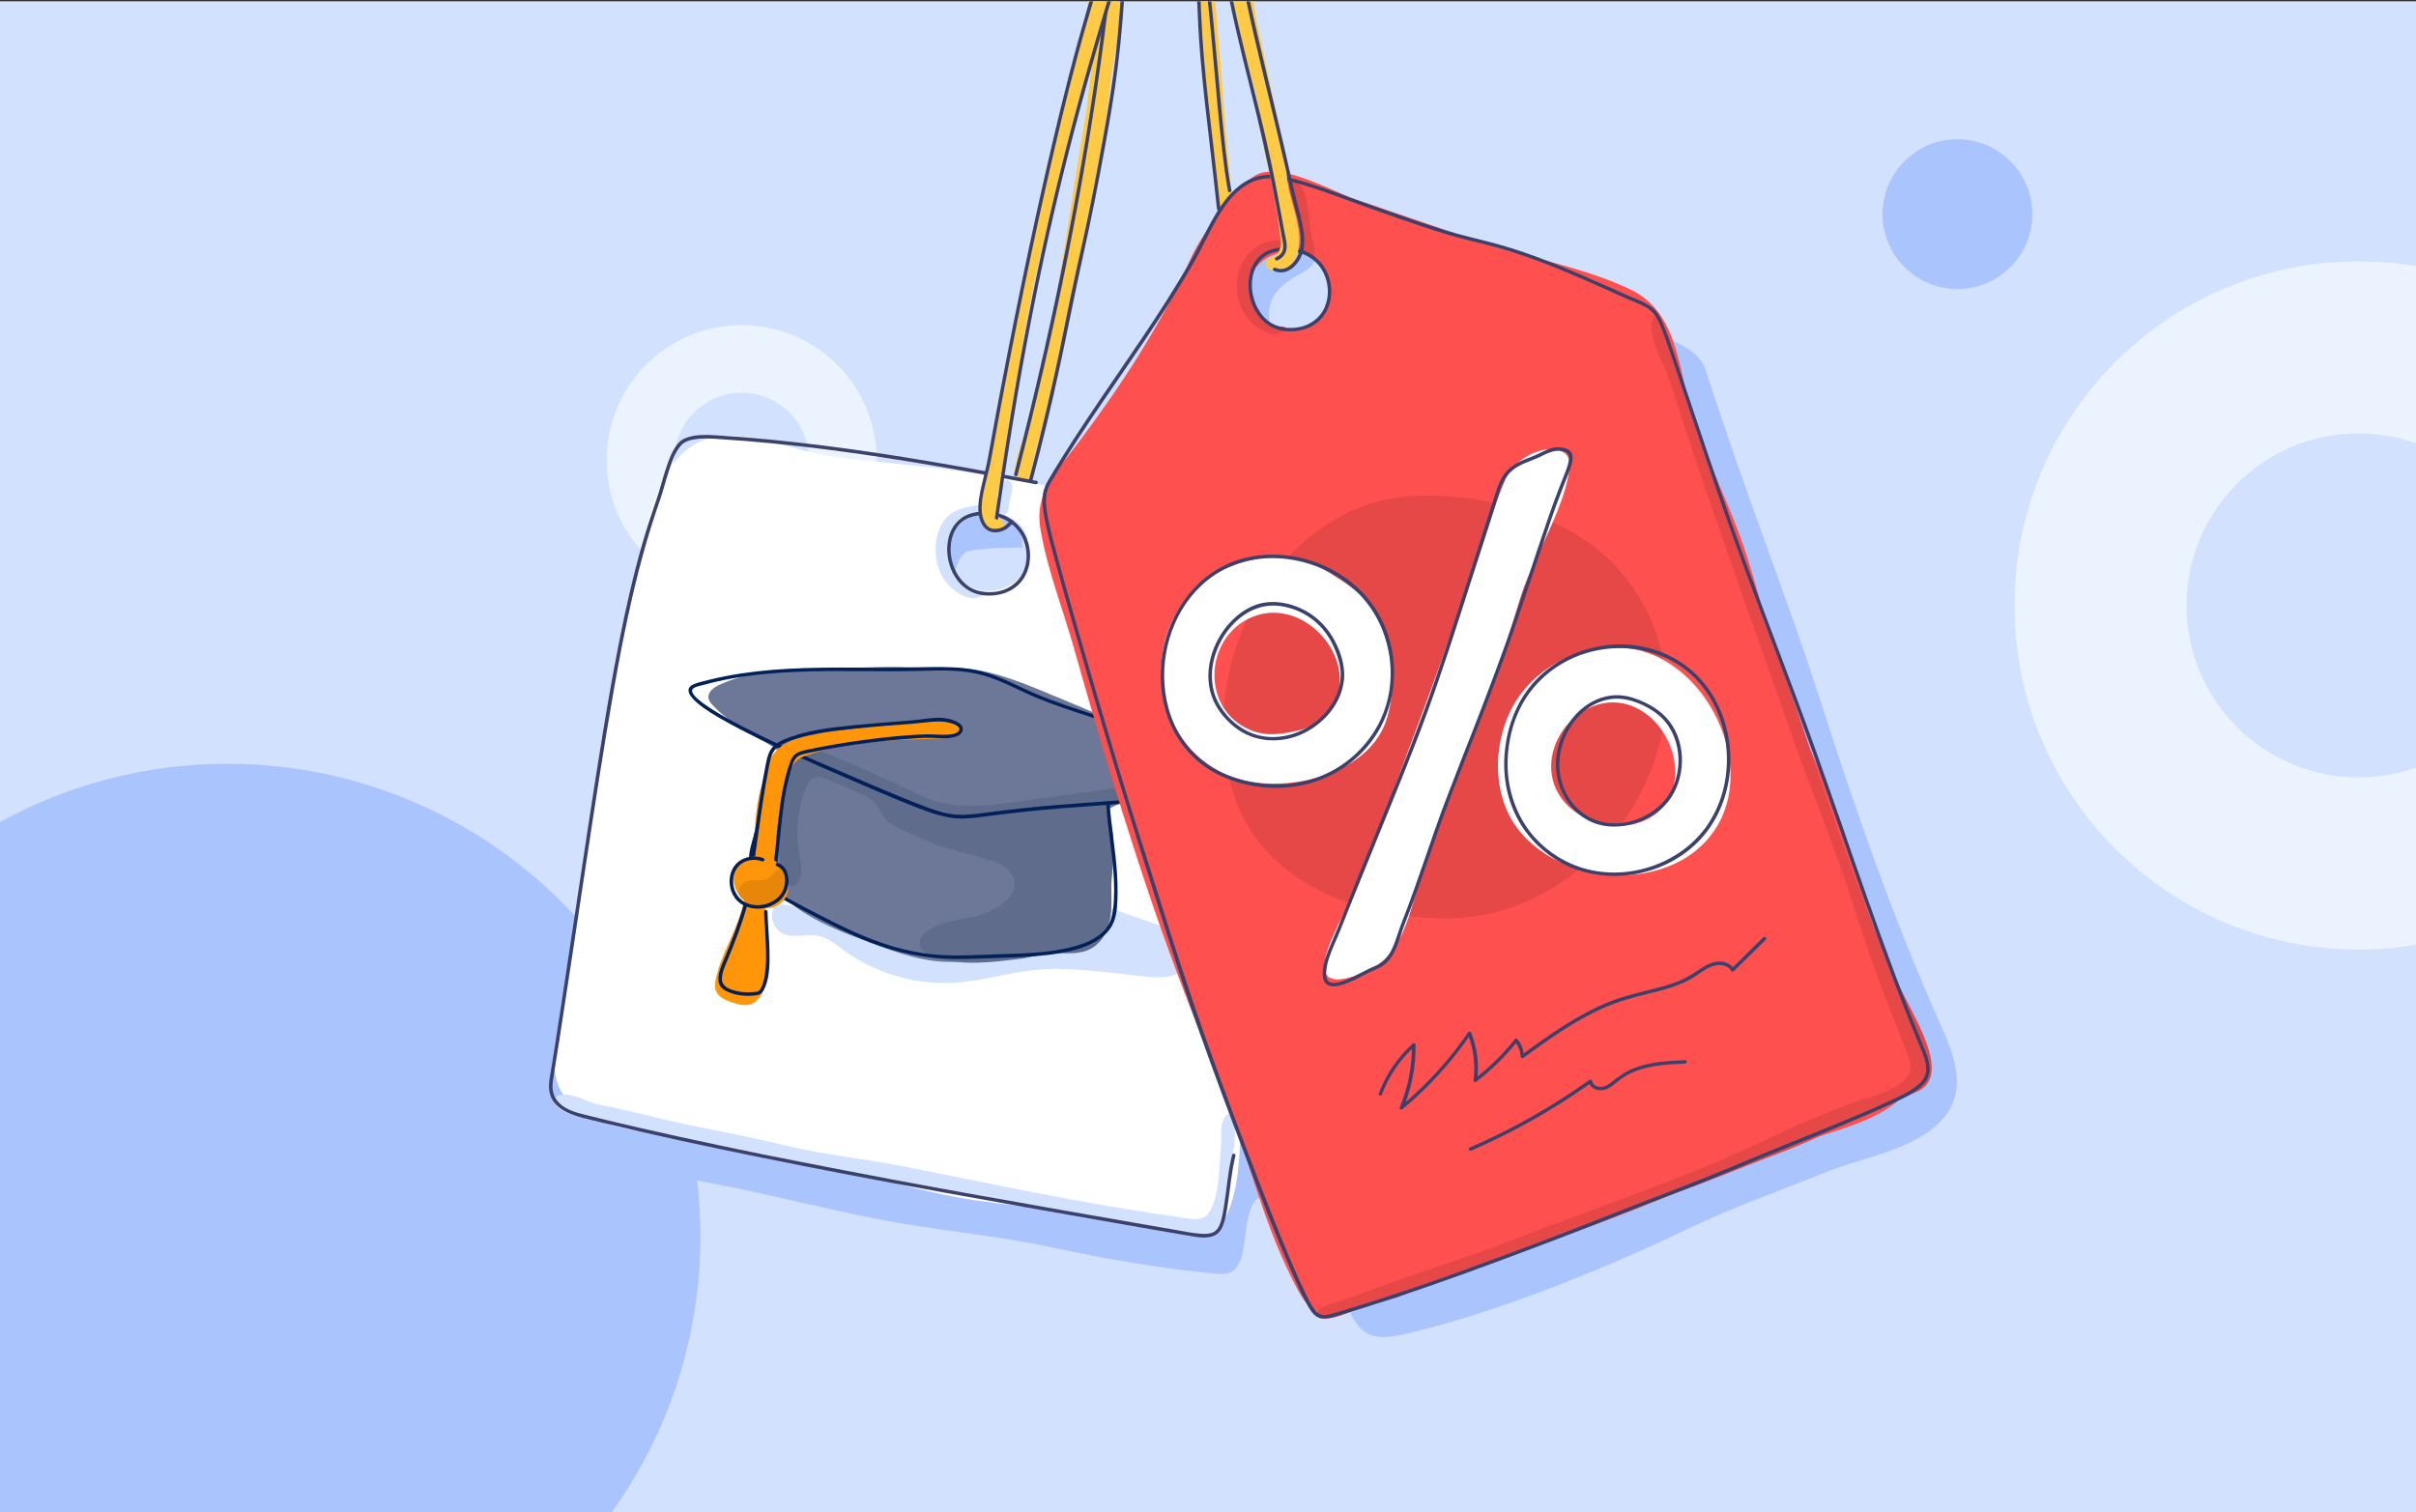 <?xml version="1.0" encoding="UTF-8"?> <svg xmlns="http://www.w3.org/2000/svg" xmlns:xlink="http://www.w3.org/1999/xlink" id="Layer_1" viewBox="0 0 528 330.62"><rect x="0" y="0" width="528" height="330.62" fill="#333333" stroke="none"/><defs><style>.cls-1{fill:#e68709;}.cls-2{fill:#5f6c8b;}.cls-3{fill:#fff;}.cls-4{fill:#02215a;}.cls-5{fill:#3b416b;}.cls-6{fill:#aac4fd;}.cls-7{fill:#d2e1fe;}.cls-8{fill:#ff5050;}.cls-9{fill:#6d7797;}.cls-10{fill:#ffca45;}.cls-11{fill:#ff960a;}.cls-12{fill:#e64848;}.cls-13{clip-path:url(#clippath);}.cls-14{fill:#ebf3ff;}</style><clipPath id="clippath"><rect class="cls-7" y=".28" width="528" height="330.62"></rect></clipPath></defs><rect class="cls-7" y=".28" width="528" height="330.62"></rect><g class="cls-13"><path class="cls-14" d="M515.47,57.13c-41.54,0-75.22,33.68-75.22,75.22s33.68,75.22,75.22,75.22,75.22-33.68,75.22-75.22-33.68-75.22-75.22-75.22ZM515.47,169.95c-20.77,0-37.61-16.84-37.61-37.61s16.84-37.61,37.61-37.61,37.61,16.84,37.61,37.61-16.84,37.61-37.61,37.61Z"></path><path class="cls-14" d="M162.09,71.08c-16.3,0-29.51,13.21-29.51,29.51s13.21,29.51,29.51,29.51,29.51-13.21,29.51-29.51-13.21-29.51-29.51-29.51ZM162.09,115.35c-8.15,0-14.75-6.61-14.75-14.75s6.61-14.75,14.75-14.75,14.75,6.61,14.75,14.75-6.61,14.75-14.75,14.75Z"></path><circle class="cls-6" cx="49.72" cy="270.32" r="103.36"></circle><path class="cls-10" d="M269.36,43.37c-.13-1.28-.36-2.47-.42-3.18-.43-5.07-1.04-10.14-1.38-15.21-.58-8.56-1.29-17.11-2.05-25.65-.22-2.45,0-4.92-.42-7.35-.12-.7-.91-3.42-1.85-3.6-1.6-.3-1.35,4.58-1.38,5.46-.2,6.41.99,12.76,1.36,19.15.45,7.78,1.17,15.68,2.03,23.46.44,4,.32,8.77,2.49,12.41,1.78-.68,1.85-3.22,1.62-5.48Z"></path><path class="cls-6" d="M281.09,267.82c-2.1-.18-4.69-8.42-6.95-5.12-3.37,4.9-.34,16.46-7.74,15.79-11.99-1.08-24.73-3.25-36.47-5.8-12.44-2.7-25.28-3.69-37.82-6.14-12.35-2.41-24.62-5.64-36.94-7.95-6.54-1.23-12.87-2.73-18.98-5.23-2.86-1.17-5.24-1.44-6.53-4.42-3.46-7.99.8-21.55,4.78-29,4.42-8.26,12.59-12.68,20.13-17.5,9.97-6.37,19.76-13.3,29.22-20.45,8.6-6.51,18.07-14.13,21.58-24.94,3.95-12.15-2.98-23.46-1.02-35.48,1.83-11.22,19.46-13.74,19.06-1.85,0-.13-11.14.02-12.43,1.03-3.62,2.82-3.18,12.88-2.51,17.03.73,4.45,5.3,7.33,8.83,9.34,8,4.57,15.4,8.47,24.76,8.7,2.65.07,7.66.99,9.72-1.13,2.87-2.97,5.99-5.7,8.9-8.63,3.17-3.19,6.27-6.45,9.33-9.75,4.4-4.75,8.49-9.87,12.96-14.53,5.87-6.11,10.3-11.51,8.74-20.68-1.58-9.27-8.67-16.53-15.36-22.42-4.97-4.38-9.62-10.81-7.45-17.89,1.93-6.31,8.33-8.9,14.35-7.61,5.21,1.12,5.67,4.16,1.02,6.63-4.29,2.28-7.79,5.18-6.8,10.77,2.97,16.76,24.21,3.56,32.65.68,13.68-4.68,29.57-5.18,43.41-.64,5.82,1.91,17.15,3.84,19.2,10.17,9.6,29.66,17.69,49.24,25.42,73.38,7.6,23.72,15.94,47.52,26.12,70.22,2.99,6.66,5.72,14.26.23,20.3-6.19,6.81-17.23,8.21-25.33,11.49-10.28,4.16-20.84,7.85-30.9,12.71-18.19,8.77-41.75,18.21-61.03,22.68-6.46,1.5-9.83.95-12.52-5.39-2.04-4.82-7.3-17.79-13.65-18.34Z"></path><path class="cls-10" d="M244.96,1.5c.42,1.97-.57,5.65-.76,6.99-.53,3.74-1.27,7.37-1.65,11.1-.67,6.58-1.75,13.44-3.09,19.92-3.15,15.24-6.03,30.59-9.35,45.75-.91,4.15-2.19,8.2-3.45,12.25-.94,3.02-1.44,8.43-3.39,10.81-4.23-4.6,1.39-13.38,2.15-18.4,1.08-7.08,3.6-13.75,4.8-20.8,2.45-14.41,4.49-28.88,6.97-43.35.69-4.05.88-8.2,1.63-12.25.54-2.92.25-11.16,3.28-12.81,1.82-.98,2.6-.42,2.86.79Z"></path><path class="cls-3" d="M284.61,119.44c-6.29-7.96-22.53-7.63-31.6-9.17-13.52-2.3-27.05-4.51-40.56-6.84-10.35-1.78-20.84-2.22-31.22-3.76-8.21-1.22-18.59-6.18-26.87-3.63-13.53,4.17-14.33,28.76-17.44,39.99-2.88,10.42-4.58,20.99-6.19,31.67-3.02,20.03-5.34,40.23-9.16,60.13-3.44,17.92,13.81,18.45,27.68,21.23,10.09,2.02,19.35,3.74,29.47,5.63,11.71,2.18,22.66,6,34.53,7.72,11.86,1.72,23.84,2.33,35.52,4.94,3.73.84,13.75,4.69,17.03,1.63.18-.17.35-.35.51-.55,6.94-8.75,3.57-27.04,5.81-37.63,2.15-10.16,4.25-20.34,6.29-30.53,3.97-19.84,5.71-39.45,8.09-59.46.81-6.8,2.76-15.46-1.9-21.36ZM221.07,127.71c-3.89,2.46-9.72,2.01-12.56-2.7-4.5-7.47,3.36-15.43,11.46-12.3,3.51,1.36,4.81,4.27,4.93,7.76.12,3.27-1.51,5.78-3.83,7.25Z"></path><path class="cls-7" d="M269.68,245.49c-.5-2.4-1.57-2.63-2.45-.38-.59,1.51-.24,3.4-.38,4.99-.35,4.01-.24,11.98-2.87,15.26-1.53,1.91-4.94.88-7.08.58-19.89-2.75-39.54-7.02-59.22-10.92-8.86-1.76-17.9-2.58-26.68-4.77s-16.9-3.43-25.34-5.4c-4.81-1.12-9.44-2.4-14.31-3.26-2.39-.42-4.54-1.85-6.96-2.25-3.61-.61-4.59,1.91-1.04,3.68,4.59,2.29,10.69,2.47,15.66,3.59,5.7,1.29,11.38,2.71,17.16,3.62,9.12,1.45,18.11,3.94,27.24,5.52,18.82,3.26,37.57,6.81,56.31,10.5,5.12,1.01,10.26,1.98,15.44,2.64,3.46.44,9.4,2.88,11.68-.85,2.11-3.46.83-8.57,1.83-12.37.58-2.22,1.67-7.01,1.01-10.19Z"></path><path class="cls-5" d="M226.52,105.11c-15.46-2.96-30.96-5.75-46.58-7.71-7.86-.99-15.75-1.79-23.66-2.25-1.68-.1-3.4-.16-5.06.2-1.13.24-2.22.63-2.99,1.52-1.4,1.63-2.14,3.88-2.8,5.89s-1.19,4.12-1.87,6.15c-1.09,3.22-2.18,6.43-3.12,9.7-2.03,7.05-3.65,14.21-5.07,21.4-2.65,13.37-4.71,26.85-6.78,40.32s-3.95,26.33-5.96,39.49c-.47,3.11-.95,6.22-1.44,9.33-.22,1.43-.45,2.86-.68,4.29-.21,1.31-.54,2.67-.54,4.01.03,5.75,6.56,6.72,10.9,7.78,11.78,2.88,23.65,5.41,35.53,7.82,12.98,2.63,25.99,5.1,39.02,7.48s25.02,4.5,37.54,6.68c5.57.97,11.14,1.96,16.72,2.9,1.91.32,4.58.9,6.3-.36.64-.47,1.04-1.16,1.32-1.89.54-1.39.76-2.92.99-4.38.57-3.61.81-7.26,1.71-10.81.12-.48-.62-.68-.74-.2-.92,3.63-1.14,7.36-1.74,11.04-.23,1.41-.44,2.93-.99,4.26-.3.71-.75,1.34-1.48,1.65-.85.37-1.85.34-2.76.27-1.42-.1-2.83-.38-4.23-.63-2.71-.47-5.42-.94-8.12-1.41-11.99-2.08-23.98-4.18-35.95-6.34-12.83-2.31-25.64-4.7-38.43-7.21-12.07-2.38-24.12-4.87-36.12-7.63-2.73-.63-5.46-1.27-8.19-1.94-1.3-.32-2.6-.64-3.9-.97s-2.58-.7-3.74-1.38c-.95-.56-1.79-1.3-2.3-2.29-.6-1.13-.66-2.44-.47-3.68.42-2.84.91-5.67,1.35-8.51,1.99-12.78,3.88-25.58,5.81-38.36s3.88-25.62,6.12-38.38c2.46-14.06,5.36-28.1,10.1-41.59.69-1.96,1.18-3.98,1.81-5.95s1.35-4.4,2.79-6.03c.81-.92,2.07-1.23,3.25-1.4,1.78-.26,3.6-.1,5.39.01,3.92.25,7.84.58,11.75.96,15.5,1.53,30.89,4.03,46.2,6.84,3.64.67,7.28,1.36,10.92,2.05.48.09.69-.65.2-.74h0Z"></path><path class="cls-7" d="M260.3,207.33c.77,2.2-.89,4.62-3.07,5.57-2.18.95-4.7.8-7.09.56-8.02-.78-16.08-2.25-24.07-1.42-5.71.59-11.23,2.34-16.96,2.76-8.62.64-17.49-1.87-24.45-6.9-1.88-1.36-3.75-2.96-6.06-3.36-2.47-.42-5.14.59-7.43-.41-2.44-1.08-3.28-4.56-1.56-6.52,11.94.89,23.43,6.77,35.32,5.65,7.01-.66,13.48-3.71,20.29-5.42,6.54-1.64,13.2-1.44,19.39,1.33,4.02,1.8,14.18,3.87,15.69,8.15Z"></path><path class="cls-9" d="M173.69,146.56c-2.79.11-5.59.21-8.34.67-2.76.46-5.47,1.28-8.02,2.42-1.28.57-2.74,1.62-2.49,3,.1.57.49,1.05.89,1.48,2.62,2.86,5.93,4.85,9.21,6.84,2.82,1.72,6.44,2.93,7.12,6.6.41,2.19-.33,4.42-1.06,6.52-1.16,3.35-2.34,6.74-2.72,10.26-.38,3.53.09,7.26,2.04,10.23,1.49,2.28,3.74,3.96,6.07,5.36,4.29,2.57,9,4.34,13.69,6.09,6.14,2.3,12.5,4.63,19.04,4.19,6.1-.41,11.75-3.19,17.21-5.92,2.11-1.05,4.27-2.15,5.82-3.93,3.92-4.51,2.51-11.51,4.68-17.08,1.78-4.58,5.75-7.22,10.36-8.45,2.52-.67,3.81-.14,6.2.37,2.8.6,4.85-.77,7.52-.87,1.03-.04,2.11.33,3.06-.07.85-.36,1.37-1.29,1.41-2.21s-.32-1.82-.83-2.59c-1.14-1.71-3.38-3.04-5.19-3.96-8.47-4.29-17.01-8.47-25.81-12.06-7.75-3.16-17.16-7.71-25.64-7.41-5.25.18-10.33-.42-15.64-.22-6.17.23-12.42.2-18.58.7Z"></path><path class="cls-2" d="M242.43,176.72c-.36,1.7.88,4.67.78,6.12-.11,1.55,0,2.89.05,4.5.06,2.24-.41,4.6-.38,6.88.03,2.25.13,4.52-.29,6.73-.42,2.21-1.42,4.4-3.19,5.78-2.4,1.88-5.28,1.71-8.14,1.6-2.83-.11-5.56.92-8.4,1.28-6.04.75-12.26,1.49-18.13-.1-1.84-.5-3.96-1.75-3.74-3.64.12-1,.91-1.79,1.74-2.37,3.02-2.09,6.89-2.35,10.47-3.18,3.67-.85,11.15-4.7,7.72-9.48-.69-.97-1.74-1.62-2.81-2.12-2.35-1.1-4.92-1.62-7.43-2.27-4.53-1.18-8.96-2.81-13.15-4.9-1.39-.7-2.96-1.3-4.01-2.45-1.03-1.12-1.47-2.68-2.52-3.8-.88-.93-2.08-1.45-3.25-1.95-2.24-.96-4.48-1.92-6.72-2.88-1.12-.48-2.46-.95-3.51-.33-.68.4-1.04,1.16-1.33,1.89-1.77,4.4-2.34,9.28-1.63,13.97.28,1.86.76,3.75.44,5.6-.22,1.24-1.52,2.63-2.51,1.86-.24-.18-.38-.45-.52-.71-3.56-6.94-1.69-15.29.26-22.84.46-1.77.94-3.59,2.05-5.03.56-.73,1.33-1.36,2.24-1.45.7-.07,1.39.19,2.05.44,7.99,3.11,15.68,6.77,23.44,10.36,7.03,3.25,16.12,1.6,23.5.58,11.74-1.62,23.47-3.24,35.21-4.86,1.34-.19,2.77-.36,4.01.18s2.16,2.08,1.54,3.29c-.44.86-1.46,1.24-2.41,1.48-5.95,1.49-12.19.36-18.32.35-.86,0-1.78.03-2.49.52-.33.22-.51.56-.6.98Z"></path><path class="cls-4" d="M178.58,167.31c3.72,1.62,7.45,3.23,11.18,4.82,4.46,1.9,8.94,3.88,13.53,5.47,2.1.73,4.28,1.28,6.52,1.33,2.48.05,5.01-.4,7.46-.71,4.96-.62,9.92-1.14,14.9-1.54,9.97-.79,19.98-1.31,29.9-2.64,1.37-.18,3.79-.16,4.57-1.61.57-1.05-.29-2.24-.98-3-1.24-1.37-2.82-2.48-4.33-3.52-1.7-1.18-3.48-2.23-5.32-3.18-7.37-3.8-15.43-5.93-23.22-8.62-1.96-.68-3.9-1.39-5.81-2.18-2.1-.86-4.13-1.86-6.19-2.8s-3.95-1.73-6.02-2.3c-2.18-.6-4.44-.85-6.69-.95-4.75-.21-9.51.13-14.26.11s-9.48-.1-14.22-.03-9.56.27-14.31.82c-2.3.27-4.59.61-6.86,1.06-1.17.23-2.34.49-3.5.78-1.06.27-2.16.5-3.18.9-4.54,1.78,4.33,6.76,5.59,7.49,5.62,3.25,11.55,5.97,17.48,8.61,1.26.56,2.51,1.11,3.78,1.66.45.19.84-.46.39-.66-5.61-2.44-11.2-4.96-16.64-7.77-2.51-1.29-5.01-2.64-7.37-4.2-.85-.56-1.68-1.15-2.44-1.82-.47-.42-1.01-.91-1.24-1.51-.07-.19-.09-.34-.04-.49.25-.68,1.67-.88,2.31-1.06,2.2-.61,4.42-1.1,6.66-1.5,4.55-.8,9.15-1.21,13.76-1.4,9.14-.39,18.29.04,27.44-.22,4.49-.13,9.1-.26,13.46.99,4.08,1.17,7.8,3.32,11.71,4.94,7.41,3.06,15.22,5.01,22.68,7.94,3.74,1.47,7.39,3.2,10.75,5.4,1.62,1.06,3.25,2.2,4.65,3.55.61.59,2.04,2,1.07,2.85-.64.56-1.67.64-2.47.76-1.22.17-2.45.33-3.67.48-2.4.29-4.8.54-7.2.76-4.81.44-9.63.78-14.45,1.13s-9.64.71-14.44,1.22c-2.4.26-4.8.58-7.19.87s-4.71.7-7.05.56-4.41-.78-6.5-1.54c-2.22-.82-4.41-1.72-6.6-2.62-4.15-1.7-8.26-3.5-12.38-5.27-1.6-.68-3.2-1.37-4.79-2.06-.45-.19-.84.46-.39.66Z"></path><path class="cls-4" d="M173.01,165.2c-2,4.9-6.09,8.77-7.52,13.92-.34,1.22-.5,2.49-.83,3.72-.29,1.08-.62,2.16-.82,3.27-.41,2.27.03,4.34,1.46,6.17,1.13,1.46,2.78,2.47,4.33,3.43,1.79,1.1,3.63,2.11,5.48,3.09,4.97,2.62,9.96,5.25,15.22,7.27,5.86,2.24,11.9,3.51,18.19,3.57,4.04.04,8.1-.22,12.15-.33,3.66-.11,7.33-.31,10.95-.94,3.2-.56,6.59-1.44,9.19-3.47,1.12-.88,2.04-1.99,2.58-3.31.8-1.96.82-4.31.85-6.39.07-5.35-.8-10.64-1.4-15.94-.12-1.07-.23-2.15-.3-3.23-.03-.49-.8-.49-.76,0,.3,4.89,1.22,9.73,1.56,14.62.18,2.63.24,5.29-.06,7.92-.18,1.59-.53,3.07-1.54,4.35-1.92,2.42-5.13,3.54-8.03,4.23-3.49.84-7.09,1.13-10.67,1.29-3.2.14-6.39.19-9.59.33s-6.4.16-9.58-.14c-2.97-.29-5.9-.9-8.76-1.75-5.81-1.73-11.27-4.39-16.63-7.19-3.57-1.87-7.26-3.66-10.54-6.02-1.66-1.19-3.09-2.79-3.43-4.88s.57-4.39,1.08-6.47c.29-1.18.43-2.39.81-3.54.4-1.23.97-2.4,1.61-3.52,1.28-2.27,2.81-4.37,4.13-6.62.61-1.05,1.16-2.12,1.62-3.24.19-.46-.55-.65-.74-.2h0Z"></path><path class="cls-11" d="M185.68,158.53c-2.22,1.12-4.73,1.52-7.18,1.95-2.45.43-4.95.93-7.08,2.23-1.64,1-3.09,2.59-3.6,4.48-.5,1.89-1.17,3.7-1.68,5.62-1.07,4.08-1.15,8.43-1.32,12.6-.1,2.38-.84,5.03-1.28,7.39-.53,2.84-1.2,5.66-2.2,8.38-1.53,4.18-3.82,8.1-4.83,12.44-.25,1.06-.41,2.23.07,3.21.6,1.22,2,1.79,3.28,2.24,1.35.47,2.83.92,4.19.46,1.72-.58,2.67-2.42,3.19-4.16.82-2.74,1.03-5.67.6-8.5-.24-1.59-.68-3.16-.76-4.77-.09-1.81.27-3.61.63-5.38.84-4.15,1.88-8.2,1.9-12.39.02-4.6,1.55-9.69,2.63-14.14.33-1.37.73-2.8,1.74-3.78.74-.71,1.72-1.09,2.69-1.42,8.22-2.82,17.06-3.15,25.74-3.45,1.35-.05,2.7-.1,4.05-.14,1.22-.04,4.65-.22,3.56-2.43-1.69-3.44-8.15-1.43-10.9-1.12-4.8.54-9.59,1.09-14.39,1.63-3.52.4-7.14.83-10.29,2.47-2.89,1.51-5.22,3.99-6.75,6.87"></path><path class="cls-4" d="M164.86,188.25c.68-4.5,1.25-9.02,1.95-13.52.35-2.23.72-4.46,1.15-6.67.19-.99.36-2.02.72-2.97.4-1.03,1.11-1.77,2.08-2.29,1.82-.99,3.94-1.56,5.94-2.03,2.12-.5,4.28-.82,6.45-1.07,4.38-.52,8.78-.93,13.18-1.25,1.94-.14,3.87-.29,5.8-.51,1.76-.2,3.6-.39,5.33.05.61.15,2.43.67,2.19,1.55-.23.83-1.55.98-2.26,1.04-1.59.15-3.19-.09-4.78-.05-4.43.1-8.88.59-13.27,1.16s-8.79,1.31-13.13,2.24c-.8.17-1.63.36-2.3.84s-1.04,1.25-1.32,2.03c-.72,2.05-1.22,4.18-1.62,6.31-.77,4.18-1.08,8.42-1.52,12.64-.11,1.09-.24,2.17-.38,3.25-.06.49.7.48.76,0,.59-4.49.85-9.02,1.51-13.5.33-2.23.77-4.46,1.39-6.63.29-1.01.53-2.29,1.22-3.12.62-.75,1.67-.93,2.57-1.12,4.63-.99,9.31-1.77,14.01-2.34,2.29-.28,4.58-.51,6.88-.69,2.08-.16,4.2-.38,6.29-.3,1.62.06,3.34.26,4.93-.17.68-.18,1.37-.51,1.67-1.19s.02-1.36-.58-1.79c-2.96-2.11-7.09-.95-10.4-.68-4.6.37-9.2.71-13.79,1.18-4.31.45-8.68.97-12.78,2.46-1.79.65-3.7,1.39-4.58,3.2-.43.88-.63,1.85-.82,2.81-.23,1.13-.44,2.26-.64,3.39-.82,4.65-1.43,9.32-2.1,13.99-.17,1.18-.34,2.36-.51,3.53-.07.48.66.69.74.2h0Z"></path><path class="cls-4" d="M162.52,197.82c-1.14,4.02-2.64,7.97-4.26,11.82-.56,1.32-1.19,2.7-1.26,4.16-.03.62.08,1.27.42,1.79.43.65,1.15,1.01,1.85,1.31,1.72.73,3.64.9,5.49.73.76-.07,1.39-.12,1.87-.77.28-.38.49-.81.67-1.26.95-2.42.91-5.27.86-7.83-.05-2.82-.37-5.64-.42-8.46,0-.49-.77-.49-.76,0,.04,2.25.28,4.49.37,6.73.11,2.58.19,5.26-.34,7.81-.19.89-.44,1.91-1.04,2.63-.25.3-.59.31-.96.35-.45.05-.91.08-1.36.09-.91.01-1.82-.07-2.7-.28-1.35-.32-3.11-.89-3.17-2.52-.05-1.34.56-2.69,1.07-3.9,1.67-3.98,3.25-8.05,4.42-12.2.13-.47-.6-.68-.74-.2h0Z"></path><path class="cls-11" d="M161.13,189.46c-.12.17-.23.36-.33.55-.85,1.72-.55,3.84.63,5.49,1.84,2.55,5.89,4.14,8.79,2.25,3.3-2.14,2.36-7.1-.59-9.38-2.69-2.08-6.8-1.37-8.51,1.09Z"></path><path class="cls-1" d="M164.98,192.43c-.9-.02-1.85.13-2.58.67-.73.53-1.19,1.51-.9,2.37.17.5.55.9.96,1.24,1.05.88,2.32,1.48,3.66,1.75.34.07.68.11,1.02.06.31-.05.6-.18.88-.33,1.96-1.05,5.71-5.38,3.8-7.8-1.03-1.31-2.1-.26-2.84.62-1.25,1.49-2.11,1.46-4.01,1.42Z"></path><path class="cls-4" d="M166.77,187.57c-2.44-.9-5.43-.02-6.67,2.34-1.02,1.95-.83,4.51.44,6.31,1.43,2.02,4,2.73,6.36,2.31,1.21-.21,2.35-.74,3.3-1.5.85-.68,1.46-1.58,1.82-2.61.63-1.84.43-4.31-1.34-5.45-.21-.14-.44-.24-.68-.33-.19-.07-.42.08-.47.27-.06.21.07.4.27.47,1.67.62,2.01,2.65,1.66,4.21-.2.88-.6,1.74-1.24,2.39-.75.77-1.7,1.32-2.73,1.62-1.99.59-4.37.28-5.86-1.27-1.34-1.38-1.74-3.56-1.15-5.37.3-.92.9-1.74,1.73-2.26,1.02-.64,2.3-.87,3.48-.65.3.06.6.14.89.25.19.07.42-.08.47-.27.06-.21-.07-.4-.27-.47h0Z"></path><path class="cls-8" d="M413.18,212.3c-4.56-10-6.71-20.31-10.18-30.64-3.53-10.5-9.07-20.19-12.65-30.67-3.76-11.02-5.99-22.47-9.97-33.46-3.67-10.13-8.8-19.71-11.45-30.17-2.27-8.96-3.19-19.5-12.42-23.99-10.74-5.23-23.98-7.2-35.3-11.22-8.19-2.91-16.44-5.63-24.65-8.45-5.49-1.88-15.02-7.53-20.98-5.89-4.7,1.3-13.28,14.05-15.26,18.49-6.5,14.58-15.21,27.87-24.88,40.76-4.49,5.98-9.38,10.46-8.08,18.46.75,4.62,2.09,9.28,3.54,13.91,1.28,4.09,2.64,8.15,3.77,12.13,5.43,19.2,11.1,38.34,17.57,57.21,4.71,13.75,10.12,27.24,15.36,40.79,4.98,12.88,8.38,27.17,14.54,39.5,2.45,4.91,4.21,9.03,10.13,8.19,7.35-1.05,13.93-5.11,20.79-7.7,6.76-2.55,13.77-4.55,20.66-6.71,20.35-6.38,38.89-14.98,58.7-22.67,6.9-2.68,18.17-4.85,23.38-10.54,6.44-7.03.72-19.98-2.62-27.32ZM286.47,70.78c-3.89,2.46-9.72,2.01-12.56-2.7-4.5-7.47,3.36-15.43,11.46-12.3,3.51,1.36,4.81,4.27,4.93,7.76.12,3.27-1.51,5.78-3.83,7.25Z"></path><path class="cls-12" d="M278.34,54.62c2.3-.8,4.91-.67,6.97.84,3.17,2.32,1.81-1.69,1.46-3.39-.43-2.07-.61-4.22-.89-6.31-.2-1.53-.35-3.23-1.15-4.59-1.3-2.23-4.54-2.56-3.5.71.56,1.77,1.26,3.49,2.07,5.15s1.88,3.89.7,5.59c-.69.99-1.18.48-2.19.24-1.37-.34-3.09-.45-4.48-.1-2.91.75-5.4,3.06-6.39,5.89-1.47,4.19-.41,9.34,3.01,12.29,1.25,1.08,3.12,2.23,4.84,2.12.58-.04,2.83-.58,2.12-1.45-.36-.44-2.43-.12-3.11-.5-1.32-.74-2.28-2.17-3.05-3.43-1.78-2.93-2.81-6.47-.84-9.59,1-1.59,2.62-2.81,4.43-3.44Z"></path><path class="cls-12" d="M372.73,106.95c-1.17-3.42-2.33-6.84-3.48-10.26-1.82-5.43-3.29-10.95-5.47-16.25-1.26-3.06-4.37-8.68-2-11.82,2.63,3.98,4.02,9.25,5.59,13.73,1.77,5.07,3.45,10.17,4.99,15.32,4.82,16.16,11.34,31.7,16.93,47.6,8.22,23.38,15.3,47.23,25.58,69.83,3.11,6.85,12.09,20.11,4.03,23.56-13.5,5.78-20.76,9.92-29.83,13.34-8.32,3.13-16.49,6.64-24.91,9.49s-17.79,6.78-26.32,9.96c-11.25,4.19-20.24,7.07-31.3,11.7-2.87,1.2-7.92,1.99-10.72,3.32-1.04.49-7.37,3.27-7.98.7-.33-1.39,4.42-2.56,5.41-2.89,3.26-1.08,4.91-1.76,7.35-2.66,9.65-3.58,19.48-6.54,29.08-10.26,19.91-7.72,38.52-13.66,57.83-22.95,5.18-2.49,13.89-6.2,19.36-7.99,4.44-1.45,12.34-3.58,10.38-8.9-2.51-6.8-5.43-13.54-7.78-20.39-1.85-5.39-3.68-10.77-5.44-16.2-3.48-10.76-7.86-21.23-11.62-31.9-6.58-18.68-13.26-37.32-19.68-56.06Z"></path><path class="cls-12" d="M356.94,128.54c-1.08-1.56-2.29-3.08-3.64-4.56-10.35-11.35-28.86-16.18-43.75-15.6-30.87,1.19-48.89,38-39.93,65.37,6.36,19.43,27.51,27.02,46.33,27.01,35.3,0,61.32-42.84,40.99-72.23Z"></path><path class="cls-3" d="M377.98,166.23c-1.52-11.82-10.87-23.38-22.47-24.54-10.68-1.06-21.55,4.77-25.83,14.65-2.75,6.34-3.19,13.86-.56,20.31,6.86,16.86,35.8,20.31,45.89,4.37,2.79-4.42,3.63-9.63,2.96-14.79ZM364.55,174.88c-1.17,2-3.02,3.67-5.66,4.71-7.44,2.94-17.76-1.21-19.6-9.39-2.14-9.54,7.8-19.49,17.27-15.9,7.98,3.02,11.99,13.74,7.99,20.58Z"></path><path class="cls-3" d="M304.13,146.32c-.43-5.05-2.02-10.09-4.64-13.78-2.75-3.88-7.3-6.24-11.2-8.72-7.3-4.64-20.75-1.18-26.82,4.55-12.98,12.26-8.98,35.53,8.1,41.57,10.73,3.79,28.83-.23,33.19-11.9,1.29-3.44,1.72-7.59,1.37-11.72ZM290.96,155.03c-.62.98-1.66,1.92-2.84,2.71-1.38.92-2.95,1.63-4.24,1.92-3.69.82-7,1.42-10.63-.09-11.38-4.72-9.96-21.56,1.56-25.1,11.06-3.39,22.63,10.3,16.14,20.56Z"></path><path class="cls-3" d="M324.98,152.65c2.82-7.33,5.07-14.87,7.41-22.4,2.47-7.93,10.23-20.19,10.63-28.62.26-5.51-10.19-4.24-13.79,2.73-2.29,4.43-10.42,29.89-15.55,43.77-4.04,10.93-13.86,37.74-18.46,48.45-2.2,5.13-13.45,22.78,2.97,15.98,9.42-3.9,10.11-15.42,13.16-23.54,3.47-9.26,6.74-20.61,10.8-29.57,1.02-2.24,1.95-4.51,2.84-6.79Z"></path><path class="cls-5" d="M248.24,182.76c4.54,14.21,8.82,28.5,13.79,42.57,3.1,8.79,6.36,17.52,9.67,26.23,3.45,9.07,6.91,18.16,10.82,27.04.91,2.07,1.83,4.14,2.89,6.13.7,1.31,1.59,3.06,3.17,3.44.64.16,1.32.07,1.96-.06,1.06-.23,2.1-.58,3.13-.89,2.69-.8,5.36-1.64,8.03-2.5,12.55-4.04,24.91-8.65,37.24-13.32,6.8-2.58,13.55-5.31,20.33-7.94,6.37-2.46,12.76-4.86,19.05-7.53,9.7-4.12,19.55-7.89,29.25-12.04,2.17-.93,4.33-1.87,6.46-2.88s4.3-2,5.99-3.59c1.1-1.03,1.76-2.35,1.69-3.88-.08-1.92-.93-3.79-1.65-5.54-4.33-10.44-8.2-21.06-11.96-31.71-3.78-10.69-7.42-21.44-11.23-32.12-5-14.02-10.44-27.87-15.56-41.85-3.71-10.12-7.14-20.34-10.57-30.56-1.53-4.55-3.05-9.1-4.6-13.64-.75-2.2-1.47-4.41-2.35-6.57-.62-1.53-1.33-3.18-2.64-4.26-1.53-1.26-3.62-1.91-5.4-2.7-3.33-1.48-6.66-2.99-10.01-4.44-6.32-2.73-12.75-5.28-19.42-7.05-3.47-.92-6.96-1.7-10.39-2.74s-6.99-2.25-10.45-3.47-6.68-2.34-10.01-3.55-6.53-2.43-9.87-3.45c-1.64-.5-3.3-.95-4.98-1.3-1.21-.25-2.43-.44-3.68-.37-2.07.12-4.03.86-5.7,2.08-3.52,2.56-5.74,6.59-7.7,10.37-.97,1.87-1.89,3.78-2.93,5.62-1.71,3.02-3.51,5.99-5.36,8.93-3.8,6.01-7.83,11.86-11.84,17.72s-7.93,11.6-11.64,17.57c-.91,1.46-1.81,2.93-2.67,4.41-.26.45-.5.91-.7,1.39-.4.97-.58,2-.58,3.05,0,1.65.31,3.31.65,4.92.6,2.85,1.37,5.67,2.14,8.47,1.34,4.92,2.73,9.82,4.14,14.72,3.13,10.94,6.34,21.86,9.65,32.76,1.27,4.17,2.55,8.34,3.87,12.5.15.47.89.27.74-.2-3.06-9.58-5.92-19.22-8.76-28.87-3.02-10.27-6.01-20.55-8.84-30.87-.77-2.8-1.53-5.6-2.14-8.43-.35-1.61-.68-3.26-.68-4.92,0-1.02.16-2.02.57-2.96.25-.57.57-1.11.89-1.64.88-1.49,1.79-2.97,2.71-4.45,7.39-11.83,15.73-23.01,23.18-34.8,1.85-2.94,3.66-5.9,5.36-8.93,1.01-1.8,1.91-3.66,2.86-5.49,1.95-3.77,4.14-7.9,7.72-10.38,1.72-1.19,3.72-1.86,5.82-1.83,1.44.02,2.86.36,4.25.7,1.65.4,3.29.89,4.9,1.41,3.3,1.07,6.54,2.32,9.81,3.5s6.66,2.37,10,3.53,6.8,2.33,10.24,3.34,6.83,1.72,10.23,2.66c6.63,1.84,13.02,4.42,19.32,7.17,3.29,1.44,6.56,2.91,9.84,4.37,1.56.69,3.47,1.28,4.72,2.52,1.34,1.34,2.01,3.34,2.65,5.07.75,2.01,1.42,4.05,2.11,6.08,3.15,9.28,6.24,18.59,9.4,27.87,4.26,12.48,8.95,24.8,13.59,37.14s8.66,23.55,12.77,35.41c3.9,11.24,7.79,22.48,11.96,33.63,1.82,4.87,3.71,9.71,5.72,14.51.73,1.76,1.65,3.67,1.75,5.6.08,1.59-.72,2.8-1.91,3.78-1.81,1.48-4.03,2.45-6.13,3.43s-4.37,1.96-6.58,2.9c-5.15,2.19-10.34,4.27-15.52,6.37-4.58,1.85-9.15,3.74-13.7,5.66-6.24,2.62-12.58,5-18.89,7.44-6.72,2.6-13.4,5.31-20.14,7.86s-13.23,4.96-19.88,7.38c-5.58,2.03-11.22,3.92-16.87,5.74-2.66.86-5.33,1.69-8,2.49-.98.29-1.97.62-2.97.84-.6.13-1.25.21-1.83-.03s-1.06-.8-1.43-1.32c-.68-.98-1.22-2.07-1.74-3.14-.91-1.88-1.77-3.78-2.6-5.7-1.8-4.15-3.48-8.34-5.15-12.54-3.76-9.5-7.36-19.06-10.88-28.64-4.02-10.95-7.77-21.99-11.3-33.12-2.15-6.78-4.25-13.57-6.42-20.34-.15-.47-.89-.27-.74.2Z"></path><path class="cls-5" d="M273.59,62.29c0-2.2.71-4.47,2.43-5.92s4-1.65,6.1-1.46c2.99.27,5.67,1.91,7.06,4.6,1.2,2.32,1.37,5.2.34,7.61-1.15,2.68-3.69,4.29-6.56,4.52-2.16.18-4.32-.23-6.01-1.66-1.78-1.5-2.84-3.71-3.22-5.98-.09-.57-.14-1.14-.14-1.72,0-.49-.77-.49-.76,0,.01,2.48.8,4.98,2.34,6.94s3.78,3.09,6.29,3.2c3.26.15,6.5-1.09,8.23-3.97,1.5-2.5,1.64-5.73.57-8.42-1.19-2.99-3.79-5.12-6.95-5.73-2.1-.4-4.52-.33-6.46.62-2.16,1.06-3.48,3.24-3.87,5.57-.1.59-.15,1.19-.15,1.78,0,.49.76.49.76,0Z"></path><path class="cls-5" d="M333.12,101.3c.99-.41,1.99-.77,2.97-1.2.82-.37,1.61-.82,2.45-1.14.92-.35,1.9-.54,2.88-.33s1.5.55,1.47,1.56c-.03.94-.38,1.87-.7,2.75-.4,1.08-.84,2.14-1.26,3.21-.87,2.24-1.72,4.49-2.5,6.76-3.18,9.19-6.06,18.48-9.35,27.64s-6.77,18.07-10.3,27.05c-1.76,4.47-3.5,8.95-5.09,13.48s-3.13,9.13-4.76,13.67c-.8,2.23-1.63,4.46-2.5,6.67-.58,1.47-1.03,2.97-1.57,4.45s-1.17,2.85-2.25,3.94c-1,1.01-2.22,1.39-3.46,1.97-2.16,1.02-4.23,2.37-6.58,2.93-.78.19-1.92.36-2.44-.43-.31-.46-.32-1.08-.3-1.62.04-1.13.3-2.23.65-3.3.7-2.11,1.7-4.12,2.52-6.19.91-2.3,1.83-4.6,2.75-6.89,1.83-4.55,3.68-9.09,5.53-13.64,3.68-9.06,7.43-18.1,10.78-27.29s6.26-18.36,9.21-27.6c1.48-4.65,3-9.29,4.49-13.93.61-1.88,1.19-3.77,1.76-5.66.43-1.4.91-2.81,1.78-4.01.98-1.36,2.4-2.25,3.92-2.9.45-.19.06-.85-.39-.66-1.56.66-2.98,1.59-4.02,2.94-.91,1.18-1.45,2.57-1.89,3.98-1.38,4.35-2.75,8.71-4.15,13.05-3.09,9.55-6.04,19.13-9.33,28.62s-7.1,18.95-10.9,28.33c-1.92,4.74-3.85,9.47-5.77,14.21s-3.65,9.43-5.67,14.06c-.87,2-1.77,4.04-1.99,6.23-.11,1.09-.11,2.49.88,3.2.8.57,1.89.44,2.79.23,1.25-.3,2.44-.85,3.6-1.41,1.07-.52,2.12-1.11,3.2-1.61,1.24-.58,2.45-.98,3.46-1.97,2.26-2.19,2.79-5.46,3.9-8.28,3.66-9.28,6.56-18.84,10.14-28.15s7.35-18.63,10.82-28.02,6.53-18.98,9.77-28.48c.82-2.39,1.6-4.8,2.47-7.17s1.79-4.61,2.67-6.93c.48-1.27,1.44-3.45.45-4.71-.49-.63-1.48-.84-2.22-.92-.92-.1-1.84.1-2.7.42-.78.3-1.51.69-2.26,1.04-1.03.49-2.11.86-3.17,1.3-.45.19-.25.93.2.74Z"></path><path class="cls-5" d="M282.37,132.25c-2.08-.63-4.28-.86-6.43-.44-1.77.35-3.42,1.17-4.87,2.24-2.58,1.91-4.54,4.58-5.75,7.55s-1.63,6.36-.84,9.51,2.86,5.92,5.39,7.89c4.39,3.42,10.22,3.67,15.14,1.25,4.53-2.23,8.28-6.64,8.72-11.8.27-3.17-.89-6.5-2.49-9.19s-4.01-4.93-6.89-6.24c-.64-.29-1.3-.55-1.98-.76-.47-.15-.67.59-.2.74,2.75.87,5.2,2.48,7.05,4.71,1.09,1.32,1.95,2.84,2.58,4.43.58,1.45,1.06,3.01,1.18,4.58.35,4.83-2.63,9.28-6.55,11.85-4.18,2.75-9.63,3.51-14.15,1.11-2.61-1.39-4.87-3.72-6.19-6.37s-1.54-5.91-.87-8.85c1.43-6.28,6.85-12.5,13.76-12.06,1.08.07,2.14.29,3.18.61.47.14.67-.59.2-.74Z"></path><path class="cls-5" d="M268.3,169.45c-4.64-1.86-8.54-5.22-10.93-9.62-2.26-4.16-3.15-8.99-2.91-13.7.47-9.02,5.3-17.96,13.65-21.93,9.29-4.42,21.05-1.87,28.38,5.13,7.59,7.26,9.65,19.4,4.85,28.76-2.52,4.9-6.7,8.87-11.72,11.14-5.4,2.45-11.63,2.81-17.36,1.45-1.35-.32-2.67-.74-3.95-1.24-.46-.18-.66.56-.2.74,5.58,2.19,11.87,2.69,17.69,1.19,5.64-1.45,10.66-4.85,14.11-9.53,6.47-8.78,6.29-21.45-.28-30.14-6.4-8.45-18.27-12.46-28.47-9.48-9.32,2.73-15.56,11.21-17.1,20.58-.76,4.65-.45,9.52,1.13,13.97,1.75,4.94,5.11,9.15,9.63,11.81,1.05.62,2.15,1.14,3.27,1.59.46.18.66-.56.2-.74Z"></path><path class="cls-5" d="M365.22,174.35c3.42-5.19,3.21-12.9-1.11-17.52-1.95-2.09-4.63-3.46-7.33-4.32s-5.36-.67-7.85.4c-4.99,2.15-8.28,7.45-8.83,12.75-.58,5.58,2.27,11.4,7.39,13.89s12.15.75,16.23-3.37c.56-.56,1.06-1.18,1.5-1.84.28-.41-.38-.79-.66-.39-3.13,4.58-9.74,7.22-15.12,5.55s-8.54-6.75-8.65-12.05c-.11-5.01,2.49-10.21,6.73-12.94,2.1-1.35,4.58-2.01,7.08-1.71s5.34,1.58,7.43,3.16c5.44,4.13,6.2,12.43,2.54,17.98-.27.41.39.8.66.39Z"></path><path class="cls-5" d="M373.9,180.6c5.78-8.67,5.65-20.8-.13-29.44-2.87-4.29-7.08-7.47-11.99-9.07s-9.89-1.57-14.66-.25-9.24,4.07-12.46,7.91c-3.57,4.26-5.42,9.66-5.85,15.17-.39,5.04.61,10.18,3.12,14.59,2.29,4.03,5.79,7.34,9.93,9.43,9.43,4.74,21.54,2.67,29.05-4.72,1.12-1.1,2.11-2.32,2.99-3.61.28-.41-.39-.79-.66-.39-5.99,8.83-18.04,12.71-28.1,9.28-4.26-1.45-8.07-4.17-10.82-7.75s-4.5-8.34-4.79-13.05c-.32-5.37.88-11.06,3.7-15.67,2.55-4.17,6.42-7.41,10.9-9.33,9.03-3.87,20.2-2.18,26.92,5.22,6.76,7.43,8.2,19.09,3.97,28.12-.52,1.1-1.12,2.16-1.8,3.18-.27.41.39.79.66.39Z"></path><path class="cls-5" d="M302.01,239.25c1.52-4.04,4-7.66,7.2-10.55l-.65-.27c.06,4.69-.85,9.34-2.67,13.66-.16.39.38.58.64.37,5.7-4.75,10.72-10.27,14.92-16.38l-.7-.09c1.28,3.23,1.71,6.71,1.28,10.16-.03.27.36.5.58.33,3.34-2.56,6.36-5.5,8.98-8.79h-.54c.77.93,1.2,2.06,1.25,3.26.01.26.33.51.58.33,5.55-4.02,11.16-8.08,17.44-10.89,3.1-1.38,6.32-2.29,9.61-3.09s6.41-1.57,9.32-3.13c1.63-.88,3.06-2.21,4.8-2.88,1.42-.55,3.39-.52,4.28.92.13.21.42.25.6.08,2.32-2.28,4.63-4.56,6.95-6.84.35-.35-.19-.89-.54-.54-2.32,2.28-4.63,4.56-6.95,6.84l.6.08c-.71-1.14-2-1.65-3.31-1.63-1.54.02-2.89.79-4.14,1.62-1.45.97-2.88,1.89-4.49,2.56s-3.33,1.18-5.04,1.62c-3.35.87-6.72,1.58-9.95,2.84s-6.48,2.98-9.5,4.86c-3.46,2.14-6.76,4.53-10.06,6.92l.58.33c-.06-1.42-.56-2.71-1.47-3.8-.12-.15-.42-.15-.54,0-2.58,3.24-5.54,6.16-8.82,8.67l.58.33c.45-3.51,0-7.07-1.3-10.36-.12-.31-.5-.38-.7-.09-4.16,6.06-9.15,11.52-14.8,16.22l.64.37c1.84-4.39,2.75-9.11,2.7-13.87,0-.34-.41-.49-.65-.27-3.3,2.98-5.83,6.72-7.4,10.89-.17.46.57.66.74.2h0Z"></path><path class="cls-5" d="M321.56,251.52c7.18-3.13,14.1-6.83,20.68-11.07,1.87-1.21,3.71-2.46,5.53-3.74l-.56-.23c.26,1.54,2.1,2.14,3.46,1.76.97-.27,1.77-.92,2.54-1.54.83-.68,1.67-1.3,2.62-1.8,3.78-2,8.23-2.21,12.42-2.39.49-.02.49-.79,0-.76-3.79.17-7.72.37-11.29,1.8-1.74.7-3.16,1.72-4.61,2.87-.72.58-1.58,1.19-2.55,1.18-.84,0-1.7-.43-1.86-1.31-.04-.23-.37-.36-.56-.23-6.38,4.53-13.12,8.56-20.15,12.01-2,.98-4.02,1.91-6.06,2.8-.45.2-.06.86.39.66h0Z"></path><path class="cls-5" d="M269.1,41.56c-1.03-5.64-1.57-11.38-2.11-17.09-.66-6.94-1.24-13.89-1.92-20.83-.37-3.76-.77-7.53-1.26-11.28-.06-.48-.83-.49-.76,0,.89,6.85,1.51,13.74,2.13,20.62s1.16,13.31,1.93,19.95c.34,2.95.72,5.9,1.26,8.83.09.48.83.28.74-.2h0Z"></path><path class="cls-5" d="M266.72,45.71c-.8-7.62-1.74-15.22-2.59-22.83-.75-6.72-1.35-13.45-1.65-20.2-.2-4.56-.27-9.13-.26-13.69,0-.49-.76-.49-.76,0-.02,7.61.22,15.21.82,22.79.54,6.75,1.35,13.48,2.14,20.21.54,4.57,1.06,9.14,1.54,13.72.05.48.82.49.76,0h0Z"></path><path class="cls-5" d="M222.38,103.85c2.03-7.86,3.96-15.75,5.79-23.66s3.54-15.86,5.13-23.83,3.08-16.04,4.42-24.1,2.53-15.95,3.58-23.96,1.98-16.11,2.74-24.2c.1-1.01.19-2.02.28-3.03.04-.49-.72-.49-.76,0-1.45,16.22-3.53,32.38-6.16,48.46-2.61,15.96-5.74,31.83-9.32,47.6-2.01,8.87-4.16,17.71-6.44,26.51-.12.48.61.68.74.2h0Z"></path><path class="cls-5" d="M225.59,105.19c2.2-8.28,4.21-16.62,6.02-25s3.3-16.22,5.1-24.3,3.32-15.79,4.77-23.73c1.07-5.86,2.08-11.74,2.82-17.65.83-6.62,1.32-13.28,1.69-19.95.06-1.03.11-2.06.16-3.09.02-.49-.74-.49-.76,0-.35,6.95-.8,13.91-1.59,20.83-.67,5.87-1.63,11.71-2.67,17.52-1.38,7.69-2.81,15.36-4.51,22.98-.91,4.12-1.85,8.22-2.71,12.35s-1.59,7.99-2.43,11.98c-1.75,8.29-3.69,16.53-5.81,24.73-.27,1.04-.54,2.08-.82,3.12-.13.48.61.68.74.2h0Z"></path><path class="cls-7" d="M212.34,112.31c.4-.08.82-.14,1.25-.19,1.8-.21,3.34.16,5.04.4,1.98.29,1.78-1.53,2.06-3.08.2-1.11,1.03-3.11.14-4.12-1.01-1.14-1.85.37-1.99,1.42-.28,2.03-.45,3.14-2.72,3.41-3.85.46-8.44.65-10.44,4.66-2.39,4.78-1.28,11.39,3.25,14.51,1.12.77,2.48,1.43,3.86,1.49.43.02,2.37-.54,2.44-1.03.13-.96-1.71-.39-2.27-.52-2.29-.5-4.36-4.11-5.21-6.07-.37-.84-.63-1.73-.73-2.64-.18-1.53.11-3.08.86-4.42.18-.32.43-.62.57-.96.73-1.77,2.15-2.51,3.88-2.86Z"></path><path class="cls-5" d="M207.75,120.06c0-2.2.71-4.47,2.43-5.92s4-1.65,6.1-1.46c2.99.27,5.67,1.91,7.06,4.6,1.2,2.32,1.37,5.2.34,7.61-1.15,2.68-3.69,4.29-6.56,4.52-2.16.18-4.32-.23-6.01-1.66-1.78-1.5-2.84-3.71-3.22-5.98-.09-.57-.14-1.14-.14-1.72,0-.49-.77-.49-.76,0,.01,2.48.8,4.98,2.34,6.94s3.78,3.09,6.29,3.2c3.26.15,6.5-1.09,8.23-3.97,1.5-2.5,1.64-5.73.57-8.42-1.19-2.99-3.79-5.12-6.95-5.73-2.1-.4-4.52-.33-6.46.62-2.16,1.06-3.48,3.24-3.87,5.57-.1.59-.15,1.19-.15,1.78,0,.49.76.49.76,0Z"></path><path class="cls-10" d="M238.3,14.27c-1.4,4.99-2.8,9.97-4.12,15.02-4.91,18.66-10.38,38.1-12.03,57.34-.42,4.91-2.09,9.52-2.64,14.4-.27,2.44-.86,4.49-1.45,6.86-.1.4-.08.84-.09,1.25-.03.83-.05,1.67-.13,2.5-.03.32-.02.61.14.89.05.09.11.17.17.25.07.1.12.18.18.29.12.23.38.38.56.55v.06s.06.03.08.04c.03.02.05.04.07.07.2.25.35.53.43.85.04.16.09.38.06.56-.32,1.67-3.76.65-4.41-.17-1.07-1.33-.81-3.54-.59-5.11.28-2.02.88-3.98,1.23-5.99.37-2.11.62-4.24.89-6.37.76-5.97,1.96-11.85,3.22-17.73,3.08-14.41,5.46-28.91,8.94-43.25,2.73-11.25,5.73-22.43,8.87-33.58.69-2.46-.98-5.33-.62-7.84.64-4.46,4.48.77,6.14,2.44-1.83,4.02-2.65,8.76-3.85,13.01-.34,1.22-.69,2.44-1.03,3.66Z"></path><path class="cls-5" d="M220.86,113.8c-.43.36-.79.8-1.24,1.14-.7.51-1.61.7-2.47.66-1.74-.1-2.48-2.24-2.58-3.7-.14-1.98.29-3.97.74-5.88s.98-3.87,1.34-5.84c1.78-9.91,3.66-19.8,5.63-29.67s4.04-19.7,6.25-29.51,4.47-19.46,7.06-29.1c1.23-4.59,2.57-9.15,3.93-13.7,1.26-4.24,2.6-8.5,4.66-12.43.49-.94,1.02-1.85,1.6-2.74.27-.41-.39-.8-.66-.39-2.44,3.77-4.03,8-5.38,12.26-1.45,4.58-2.79,9.2-4.07,13.83-2.76,9.97-5.14,20.05-7.43,30.14s-4.45,20.29-6.49,30.47-3.99,20.41-5.82,30.64c-.37,2.04-.92,4.03-1.38,6.04s-.87,3.97-.71,5.97c.12,1.46.68,3.09,1.96,3.93s3.22.46,4.37-.42c.45-.35.82-.79,1.26-1.16.38-.31-.16-.85-.54-.54h0Z"></path><path class="cls-5" d="M218.16,113.32c1.29-9.02,2.68-18.03,4.22-27.01,1.38-8.08,2.89-16.13,4.54-24.16,1.56-7.56,3.24-15.08,5.07-22.58s3.75-14.79,5.8-22.14,4.39-15.27,6.73-22.86c.31-1,.62-2,.93-3,.15-.47-.59-.67-.74-.2-2.38,7.68-4.69,15.39-6.88,23.12s-4.06,14.75-5.9,22.17-3.57,14.95-5.15,22.46c-1.67,7.94-3.19,15.91-4.59,23.9-1.54,8.81-2.94,17.64-4.23,26.49-.18,1.2-.35,2.4-.52,3.6-.07.48.67.69.74.2h0Z"></path><path class="cls-10" d="M271.91-6.42c1.9,2.32,2.19,8.54,2.64,10.75.88,4.24,1.88,8.41,2.72,12.66s1.88,8.69,2.86,13.06.75,8.71,1.91,12.81c.72,2.57,1.38,4.93,1.78,7.6.5,3.29-.13,6.21-2.51,8.31-.36.32-1.07.44-1.52.44-.92,0-3.1.03-3.13-1.61-.03-1.42,1.44-1.16,2.21-1.87,1.38-1.26,1.07-2.95.84-4.75-.69-5.42-1.68-10.98-3-16.24s-1.09-10.55-2.65-15.84c-1.97-6.69-3.54-13.24-4.93-20.1-.18-.87-1.62-3.78-1.47-4.5.05-.25.55-.79.77-.94,1.55-1.06,2.66-.78,3.48.21Z"></path><path class="cls-5" d="M278.37,59.21c3.26,1.46,6.17-2.02,6.57-5.01.3-2.26-.14-4.57-.68-6.77-.57-2.33-1.2-4.63-1.71-6.97-2.28-10.33-4.88-20.58-7.28-30.88-1.34-5.75-2.64-11.51-3.67-17.32-.09-.48-.82-.28-.74.2,1.75,9.81,4.16,19.49,6.5,29.17,1.17,4.86,2.34,9.71,3.46,14.58.54,2.35,1.01,4.71,1.58,7.05.53,2.18,1.21,4.33,1.6,6.54s.55,4.47-.54,6.42c-.92,1.65-2.72,3.21-4.69,2.32-.45-.2-.83.46-.39.66h0Z"></path><path class="cls-5" d="M279.21,56.91c1.34-.61,2.04-1.74,1.99-3.22-.02-.73-.18-1.45-.33-2.16-.2-.95-.36-1.9-.53-2.86-.83-4.61-1.7-9.21-2.67-13.78-1.93-9.14-4.4-18.15-6.53-27.24-1.2-5.1-2.27-10.23-3.16-15.39-.08-.48-.82-.28-.74.2,1.54,8.89,3.67,17.66,5.86,26.41s4.17,17.45,5.82,26.29c.42,2.27.8,4.56,1.26,6.82.16.78.34,1.6.22,2.4-.14.93-.76,1.5-1.58,1.88-.45.2-.06.86.39.66h0Z"></path><circle class="cls-6" cx="427.78" cy="46.81" r="16.37"></circle></g></svg> 